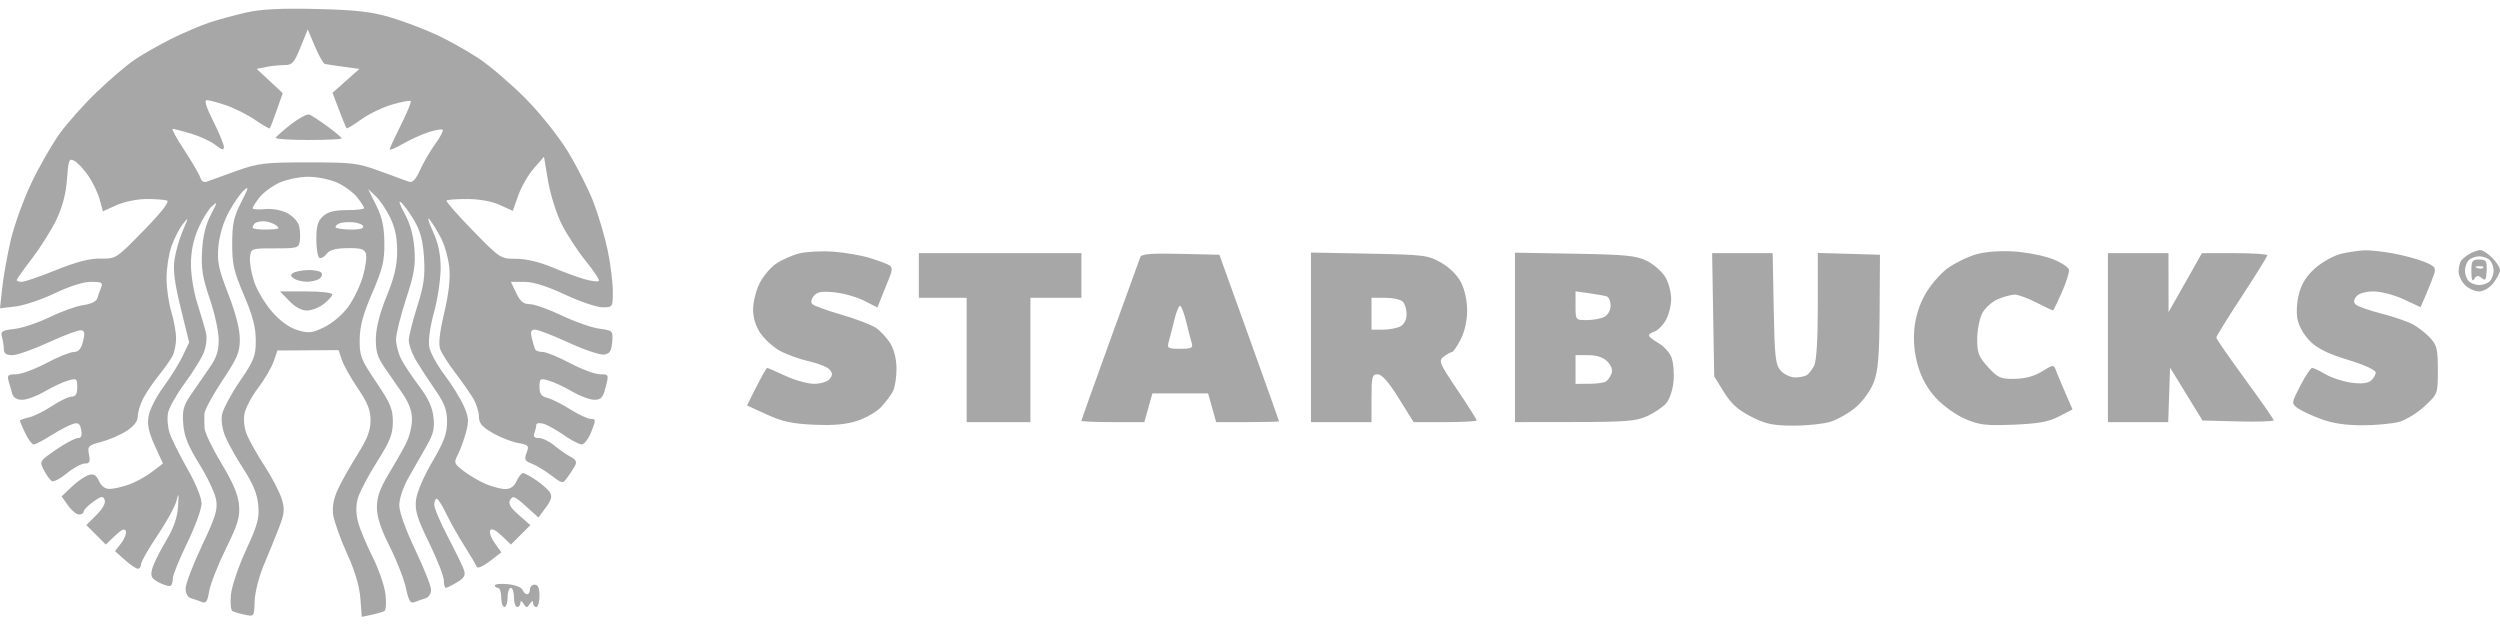 <svg width="187" height="47" viewBox="0 0 187 47" fill="none" xmlns="http://www.w3.org/2000/svg">
<path fill-rule="evenodd" clip-rule="evenodd" d="M18.443 0.93C17.606 1.119 16.372 1.454 15.701 1.673C15.031 1.893 13.731 2.447 12.813 2.905C11.895 3.363 10.661 4.066 10.071 4.466C9.481 4.866 8.208 5.952 7.243 6.879C6.278 7.805 5.015 9.223 4.438 10.029C3.86 10.836 2.908 12.505 2.324 13.74C1.739 14.974 1.051 16.889 0.795 17.996C0.54 19.103 0.256 20.696 0.165 21.536L0 23.062L1.163 22.924C1.803 22.849 3.127 22.403 4.105 21.934C5.203 21.408 6.239 21.082 6.811 21.082C7.6 21.082 7.712 21.144 7.566 21.499C7.471 21.729 7.343 22.091 7.281 22.305C7.211 22.546 6.817 22.741 6.243 22.818C5.734 22.886 4.605 23.289 3.735 23.713C2.864 24.137 1.671 24.538 1.084 24.605C0.139 24.711 0.033 24.782 0.153 25.228C0.227 25.505 0.289 25.919 0.291 26.149C0.293 26.441 0.485 26.566 0.928 26.566C1.277 26.566 2.511 26.129 3.67 25.595C4.83 25.061 5.921 24.658 6.095 24.701C6.331 24.758 6.359 24.975 6.207 25.553C6.062 26.105 5.864 26.328 5.52 26.328C5.254 26.328 4.329 26.703 3.464 27.162C2.599 27.621 1.579 27.997 1.196 27.997C0.614 27.997 0.523 28.075 0.636 28.474C0.71 28.736 0.832 29.165 0.906 29.427C0.997 29.747 1.246 29.904 1.661 29.904C2.001 29.904 2.755 29.626 3.336 29.285C3.917 28.945 4.704 28.577 5.085 28.467C5.738 28.28 5.779 28.309 5.779 28.967C5.779 29.473 5.664 29.666 5.361 29.667C5.132 29.668 4.465 29.986 3.879 30.375C3.293 30.764 2.515 31.147 2.15 31.227C1.785 31.308 1.487 31.415 1.487 31.465C1.487 31.516 1.667 31.936 1.888 32.4C2.109 32.864 2.395 33.243 2.523 33.243C2.651 33.243 3.248 32.932 3.85 32.553C4.452 32.173 5.172 31.795 5.451 31.711C5.86 31.589 5.981 31.677 6.074 32.163C6.157 32.596 6.086 32.766 5.823 32.766C5.621 32.766 4.889 33.156 4.197 33.633C2.948 34.493 2.941 34.505 3.284 35.167C3.474 35.535 3.738 35.903 3.871 35.985C4.005 36.068 4.513 35.806 5.001 35.404C5.488 35.002 6.091 34.673 6.34 34.673C6.708 34.673 6.767 34.549 6.658 34.004C6.533 33.378 6.594 33.315 7.585 33.05C8.169 32.894 9.019 32.525 9.475 32.229C10.022 31.875 10.304 31.507 10.306 31.144C10.308 30.843 10.483 30.253 10.697 29.833C10.91 29.413 11.429 28.641 11.852 28.116C12.274 27.591 12.743 26.928 12.895 26.642C13.047 26.355 13.171 25.755 13.171 25.308C13.171 24.861 13.011 23.969 12.816 23.325C12.62 22.682 12.459 21.557 12.458 20.826C12.456 20.096 12.619 19.023 12.82 18.442C13.02 17.861 13.397 17.118 13.656 16.79C14.127 16.195 14.127 16.195 13.669 17.267C13.416 17.857 13.139 18.826 13.052 19.421C12.936 20.21 13.062 21.19 13.521 23.056L14.148 25.61L13.667 26.624C13.403 27.183 12.751 28.229 12.219 28.951C11.687 29.672 11.188 30.655 11.111 31.134C11.006 31.782 11.126 32.348 11.579 33.338L12.189 34.67L11.369 35.296C10.918 35.64 10.146 36.065 9.654 36.241C9.162 36.416 8.516 36.565 8.218 36.571C7.864 36.578 7.581 36.372 7.403 35.982C7.195 35.526 7.01 35.418 6.633 35.531C6.36 35.613 5.792 36.007 5.371 36.406L4.607 37.132L5.089 37.81C5.355 38.183 5.726 38.489 5.914 38.489C6.102 38.489 6.256 38.389 6.256 38.266C6.256 38.144 6.578 37.815 6.972 37.534C7.589 37.094 7.708 37.075 7.83 37.393C7.918 37.622 7.682 38.052 7.215 38.52L6.457 39.277L7.186 40.006L7.914 40.734L8.608 40.069C9.101 39.597 9.335 39.496 9.413 39.721C9.473 39.896 9.316 40.305 9.063 40.631L8.602 41.224L9.34 41.883C9.746 42.246 10.184 42.542 10.313 42.542C10.442 42.542 10.548 42.391 10.548 42.207C10.548 42.023 11.098 41.058 11.77 40.063C12.442 39.068 13.083 37.904 13.194 37.477C13.368 36.811 13.385 36.87 13.318 37.892C13.262 38.738 12.991 39.501 12.384 40.516C11.914 41.302 11.46 42.233 11.375 42.585C11.244 43.125 11.329 43.279 11.927 43.589C12.315 43.79 12.7 43.887 12.783 43.804C12.865 43.722 12.932 43.466 12.932 43.234C12.932 43.003 13.415 41.821 14.005 40.609C14.595 39.396 15.078 38.072 15.078 37.666C15.078 37.23 14.644 36.165 14.017 35.065C13.434 34.041 12.835 32.836 12.687 32.388C12.539 31.939 12.488 31.251 12.574 30.858C12.661 30.465 13.219 29.482 13.814 28.673C14.41 27.864 15.047 26.843 15.23 26.405C15.413 25.967 15.498 25.314 15.419 24.955C15.339 24.595 15.05 23.603 14.777 22.751C14.496 21.878 14.28 20.576 14.282 19.77C14.284 18.815 14.463 17.929 14.823 17.105C15.119 16.426 15.577 15.675 15.842 15.435C16.284 15.037 16.277 15.09 15.765 16.074C15.387 16.799 15.176 17.675 15.114 18.773C15.04 20.091 15.149 20.768 15.689 22.35C16.056 23.423 16.357 24.801 16.359 25.412C16.361 26.259 16.195 26.761 15.66 27.525C15.275 28.076 14.656 28.971 14.286 29.514C13.716 30.349 13.627 30.687 13.706 31.71C13.777 32.633 14.059 33.338 14.897 34.69C15.502 35.665 16.069 36.862 16.159 37.352C16.298 38.113 16.146 38.614 15.104 40.819C14.434 42.236 13.886 43.674 13.886 44.014C13.886 44.399 14.044 44.678 14.303 44.753C14.533 44.819 14.894 44.944 15.105 45.032C15.41 45.158 15.522 44.993 15.642 44.24C15.726 43.717 16.285 42.289 16.884 41.068C17.804 39.193 17.959 38.677 17.878 37.763C17.809 36.996 17.426 36.093 16.563 34.663C15.893 33.554 15.327 32.378 15.304 32.05C15.282 31.723 15.276 31.227 15.29 30.949C15.305 30.672 15.907 29.558 16.628 28.474C17.759 26.775 17.939 26.346 17.939 25.366C17.939 24.631 17.636 23.443 17.078 22C16.34 20.092 16.234 19.575 16.338 18.416C16.414 17.581 16.712 16.601 17.116 15.858C17.476 15.196 17.984 14.464 18.244 14.232C18.631 13.886 18.595 14.047 18.045 15.121C17.486 16.211 17.372 16.733 17.368 18.22C17.364 19.757 17.488 20.3 18.248 22.082C18.908 23.629 19.132 24.486 19.132 25.461C19.132 26.637 19.012 26.943 17.941 28.515C17.286 29.476 16.687 30.594 16.61 30.998C16.526 31.442 16.625 32.106 16.859 32.668C17.073 33.181 17.688 34.277 18.226 35.103C18.926 36.178 19.236 36.936 19.315 37.763C19.41 38.753 19.28 39.238 18.405 41.137C17.843 42.356 17.335 43.855 17.276 44.467C17.218 45.079 17.262 45.635 17.376 45.702C17.489 45.77 17.904 45.893 18.297 45.977C19.012 46.13 19.013 46.129 19.047 44.971C19.067 44.319 19.364 43.142 19.726 42.283C20.081 41.442 20.591 40.188 20.86 39.496C21.277 38.425 21.309 38.103 21.078 37.332C20.929 36.833 20.36 35.736 19.814 34.894C19.269 34.051 18.669 32.996 18.481 32.548C18.275 32.059 18.198 31.42 18.288 30.944C18.369 30.51 18.828 29.642 19.308 29.016C19.787 28.39 20.308 27.504 20.466 27.047L20.753 26.217L23.041 26.203L25.327 26.188L25.568 26.914C25.7 27.313 26.238 28.271 26.762 29.042C27.5 30.127 27.716 30.672 27.716 31.443C27.716 32.196 27.48 32.817 26.753 33.974C26.224 34.818 25.568 35.98 25.296 36.556C24.958 37.272 24.839 37.887 24.92 38.494C24.986 38.983 25.448 40.282 25.946 41.38C26.549 42.71 26.887 43.839 26.956 44.76L27.06 46.144L27.805 45.984C28.215 45.896 28.644 45.769 28.759 45.701C28.873 45.633 28.906 45.065 28.832 44.439C28.758 43.813 28.326 42.563 27.872 41.662C27.418 40.761 26.931 39.594 26.79 39.07C26.619 38.434 26.61 37.839 26.762 37.286C26.889 36.83 27.53 35.604 28.188 34.561C29.186 32.981 29.385 32.48 29.385 31.546C29.385 30.59 29.203 30.156 28.137 28.579C26.991 26.882 26.89 26.623 26.904 25.397C26.915 24.398 27.151 23.523 27.843 21.916C28.626 20.098 28.765 19.524 28.75 18.163C28.737 16.953 28.585 16.257 28.135 15.348L27.537 14.139L28.101 14.67C28.412 14.961 28.901 15.687 29.189 16.282C29.555 17.037 29.711 17.798 29.707 18.805C29.703 19.876 29.5 20.738 28.921 22.155C28.421 23.378 28.132 24.5 28.115 25.284C28.095 26.244 28.226 26.705 28.725 27.43C29.074 27.939 29.687 28.827 30.088 29.404C30.595 30.135 30.816 30.735 30.816 31.38C30.816 31.89 30.611 32.706 30.361 33.193C30.111 33.679 29.521 34.715 29.05 35.494C28.416 36.541 28.193 37.18 28.193 37.943C28.193 38.673 28.473 39.533 29.149 40.878C29.675 41.924 30.222 43.324 30.365 43.989C30.575 44.971 30.698 45.168 31.018 45.035C31.235 44.946 31.6 44.819 31.829 44.753C32.059 44.687 32.246 44.404 32.246 44.123C32.246 43.843 31.71 42.488 31.054 41.112C30.317 39.563 29.864 38.291 29.866 37.774C29.869 37.303 30.165 36.419 30.547 35.746C30.918 35.091 31.52 34.038 31.883 33.406C32.418 32.475 32.521 32.057 32.424 31.201C32.341 30.459 32.024 29.772 31.358 28.89C30.837 28.201 30.234 27.294 30.017 26.875C29.801 26.456 29.624 25.785 29.624 25.385C29.624 24.985 29.96 23.629 30.37 22.373C30.992 20.467 31.096 19.837 30.995 18.573C30.913 17.557 30.667 16.689 30.249 15.941C29.892 15.303 29.784 14.957 29.996 15.133C30.2 15.302 30.645 15.916 30.986 16.498C31.447 17.285 31.634 17.993 31.716 19.263C31.805 20.652 31.709 21.341 31.201 22.947C30.858 24.033 30.578 25.158 30.578 25.446C30.578 25.734 30.766 26.315 30.995 26.736C31.224 27.157 31.868 28.162 32.425 28.969C33.263 30.181 33.439 30.629 33.439 31.546C33.439 32.437 33.22 33.031 32.331 34.549C31.683 35.656 31.178 36.842 31.116 37.406C31.028 38.195 31.207 38.777 32.104 40.617C32.707 41.854 33.2 43.115 33.2 43.419C33.2 43.724 33.264 43.973 33.343 43.973C33.42 43.973 33.796 43.789 34.177 43.564C34.703 43.253 34.833 43.039 34.717 42.67C34.634 42.403 34.097 41.295 33.525 40.207C32.953 39.12 32.485 38.02 32.485 37.763C32.485 37.507 32.566 37.299 32.664 37.302C32.762 37.305 33.086 37.815 33.384 38.435C33.681 39.054 34.295 40.141 34.747 40.849C35.199 41.557 35.608 42.255 35.656 42.398C35.706 42.549 36.117 42.375 36.623 41.989L37.502 41.318L37.005 40.62C36.732 40.237 36.581 39.806 36.669 39.663C36.771 39.498 37.083 39.646 37.524 40.069L38.218 40.734L38.945 40.008L39.671 39.282L38.809 38.525C38.155 37.951 38 37.676 38.164 37.384C38.349 37.052 38.511 37.118 39.327 37.855L40.275 38.712L40.826 37.967C41.233 37.416 41.316 37.122 41.141 36.842C41.011 36.633 40.551 36.22 40.117 35.925C39.684 35.63 39.236 35.389 39.121 35.389C39.007 35.389 38.791 35.657 38.641 35.985C38.463 36.377 38.176 36.581 37.804 36.581C37.493 36.581 36.846 36.417 36.365 36.216C35.884 36.015 35.137 35.581 34.703 35.25C33.954 34.679 33.932 34.618 34.249 34.005C34.431 33.652 34.704 32.905 34.855 32.346C35.09 31.472 35.063 31.188 34.669 30.319C34.416 29.763 33.77 28.728 33.232 28.018C32.694 27.309 32.189 26.382 32.109 25.958C32.021 25.488 32.159 24.479 32.463 23.37C32.737 22.371 32.961 20.884 32.959 20.066C32.958 18.993 32.791 18.212 32.363 17.267C32.035 16.545 31.938 16.17 32.145 16.432C32.353 16.694 32.738 17.325 33.001 17.834C33.264 18.342 33.537 19.317 33.608 19.999C33.694 20.831 33.568 21.954 33.227 23.405C32.874 24.909 32.785 25.743 32.934 26.136C33.053 26.447 33.547 27.222 34.033 27.858C34.519 28.495 35.12 29.35 35.369 29.758C35.618 30.166 35.822 30.791 35.822 31.146C35.823 31.654 36.04 31.917 36.837 32.38C37.394 32.704 38.246 33.041 38.729 33.13C39.543 33.278 39.592 33.334 39.388 33.87C39.199 34.369 39.252 34.481 39.777 34.681C40.112 34.808 40.767 35.203 41.232 35.557C42.061 36.19 42.084 36.193 42.425 35.736C42.617 35.479 42.874 35.086 42.997 34.862C43.169 34.549 43.096 34.389 42.682 34.171C42.385 34.015 41.839 33.635 41.468 33.326C41.098 33.018 40.576 32.766 40.31 32.766C39.967 32.766 39.868 32.656 39.971 32.389C40.05 32.181 40.115 31.906 40.115 31.776C40.115 31.645 40.352 31.61 40.652 31.698C40.947 31.784 41.635 32.167 42.181 32.549C42.727 32.93 43.328 33.243 43.516 33.243C43.704 33.243 44.027 32.813 44.233 32.289C44.582 31.4 44.58 31.335 44.197 31.335C43.97 31.335 43.281 31.015 42.664 30.624C42.047 30.233 41.275 29.846 40.948 29.764C40.49 29.649 40.354 29.46 40.354 28.941C40.354 28.312 40.398 28.281 41.047 28.467C41.428 28.577 42.216 28.945 42.797 29.285C43.378 29.626 44.126 29.904 44.459 29.904C44.966 29.904 45.104 29.75 45.307 28.951C45.547 28.007 45.542 27.997 44.879 27.997C44.51 27.997 43.501 27.621 42.636 27.162C41.77 26.703 40.855 26.328 40.603 26.328C40.35 26.328 40.099 26.247 40.043 26.149C39.988 26.051 39.872 25.675 39.786 25.314C39.663 24.797 39.714 24.659 40.029 24.659C40.249 24.659 41.377 25.095 42.536 25.629C43.695 26.163 44.885 26.565 45.181 26.523C45.609 26.462 45.734 26.271 45.791 25.587C45.862 24.737 45.85 24.725 44.818 24.583C44.243 24.505 42.98 24.06 42.011 23.596C41.041 23.131 39.97 22.751 39.63 22.751C39.158 22.751 38.917 22.553 38.613 21.916L38.215 21.082L39.225 21.084C39.899 21.086 40.908 21.402 42.261 22.036C43.376 22.557 44.637 22.985 45.063 22.987C45.835 22.989 45.838 22.985 45.838 21.787C45.838 21.126 45.668 19.758 45.459 18.747C45.251 17.736 44.77 16.103 44.391 15.118C44.012 14.134 43.141 12.417 42.456 11.303C41.747 10.151 40.383 8.447 39.291 7.349C38.236 6.289 36.689 4.961 35.852 4.399C35.016 3.837 33.56 3.021 32.617 2.585C31.674 2.15 30.105 1.56 29.131 1.276C27.74 0.87 26.563 0.74 23.662 0.672C21.027 0.61 19.529 0.684 18.443 0.93ZM24.294 4.781C24.406 4.808 25.033 4.903 25.689 4.993L26.881 5.155L25.877 6.049L24.873 6.942L25.362 8.23C25.631 8.938 25.885 9.552 25.926 9.594C25.968 9.637 26.462 9.339 27.023 8.932C27.584 8.526 28.621 8.025 29.328 7.819C30.035 7.614 30.663 7.496 30.723 7.556C30.784 7.617 30.454 8.423 29.99 9.348C29.526 10.272 29.147 11.095 29.147 11.177C29.147 11.259 29.603 11.065 30.16 10.746C30.718 10.427 31.583 10.036 32.084 9.877C32.584 9.718 33.048 9.643 33.115 9.709C33.181 9.776 32.93 10.253 32.556 10.769C32.182 11.285 31.671 12.16 31.422 12.715C31.1 13.428 30.858 13.686 30.593 13.596C30.388 13.526 29.415 13.171 28.431 12.807C26.771 12.194 26.386 12.146 23.066 12.146C19.801 12.146 19.334 12.201 17.701 12.78C16.718 13.129 15.735 13.484 15.517 13.569C15.252 13.673 15.074 13.577 14.979 13.277C14.901 13.03 14.365 12.11 13.789 11.232C13.212 10.355 12.817 9.636 12.912 9.636C13.007 9.636 13.625 9.797 14.287 9.993C14.948 10.19 15.773 10.573 16.118 10.845C16.6 11.224 16.747 11.259 16.747 10.994C16.747 10.803 16.39 9.937 15.953 9.069C15.427 8.025 15.263 7.49 15.467 7.49C15.638 7.49 16.29 7.664 16.918 7.877C17.545 8.091 18.522 8.584 19.089 8.974C19.655 9.363 20.149 9.645 20.186 9.599C20.222 9.554 20.453 8.944 20.7 8.244L21.149 6.97L20.174 6.061L19.2 5.152L19.911 5.01C20.302 4.931 20.918 4.867 21.28 4.867C21.855 4.867 22.006 4.7 22.479 3.534L23.02 2.2L23.555 3.466C23.85 4.162 24.182 4.754 24.294 4.781ZM21.755 9.308C21.165 9.771 20.655 10.222 20.622 10.31C20.589 10.399 21.689 10.471 23.066 10.471C24.443 10.471 25.566 10.417 25.561 10.352C25.556 10.286 25.073 9.88 24.488 9.45C23.903 9.02 23.29 8.623 23.126 8.567C22.962 8.513 22.345 8.846 21.755 9.308ZM6.614 13.159C6.947 13.648 7.327 14.444 7.458 14.928L7.697 15.808L8.705 15.35C9.274 15.092 10.25 14.89 10.945 14.887C11.623 14.884 12.321 14.937 12.495 15.003C12.701 15.081 12.083 15.873 10.749 17.241C8.697 19.346 8.679 19.358 7.523 19.341C6.704 19.328 5.718 19.583 4.188 20.202C2.994 20.686 1.843 21.082 1.632 21.082C1.421 21.082 1.248 21.024 1.248 20.954C1.248 20.884 1.772 20.142 2.413 19.306C3.053 18.471 3.874 17.16 4.237 16.394C4.675 15.469 4.935 14.464 5.011 13.4C5.117 11.932 5.163 11.819 5.567 12.035C5.81 12.165 6.281 12.671 6.614 13.159ZM42.018 16.78C42.411 17.558 43.225 18.799 43.827 19.539C44.43 20.279 44.865 20.942 44.793 21.014C44.721 21.086 44.257 21.032 43.76 20.894C43.264 20.756 42.167 20.354 41.323 20.001C40.356 19.596 39.351 19.358 38.608 19.358C37.438 19.358 37.412 19.34 35.356 17.237C34.216 16.071 33.336 15.064 33.401 14.999C33.465 14.935 34.171 14.884 34.969 14.887C35.86 14.89 36.793 15.062 37.388 15.332L38.357 15.773L38.771 14.607C38.998 13.966 39.523 13.056 39.937 12.585L40.69 11.727L40.997 13.547C41.166 14.549 41.625 16.002 42.018 16.78ZM25.231 13.665C25.766 13.908 26.436 14.403 26.721 14.765C27.006 15.127 27.239 15.489 27.238 15.57C27.238 15.651 26.659 15.717 25.952 15.717C25.022 15.717 24.527 15.842 24.164 16.171C23.775 16.524 23.662 16.907 23.662 17.886C23.662 18.579 23.762 19.208 23.885 19.283C24.007 19.359 24.248 19.231 24.421 18.999C24.648 18.695 25.082 18.573 25.985 18.561C26.995 18.547 27.26 18.627 27.372 18.979C27.448 19.219 27.345 19.985 27.142 20.681C26.94 21.377 26.447 22.399 26.047 22.951C25.633 23.523 24.866 24.176 24.265 24.468C23.334 24.92 23.099 24.947 22.26 24.695C21.644 24.511 20.973 24.028 20.353 23.323C19.827 22.725 19.222 21.712 19.009 21.071C18.796 20.43 18.656 19.607 18.698 19.242C18.774 18.582 18.784 18.578 20.562 18.578C22.259 18.578 22.355 18.549 22.43 18.017C22.474 17.709 22.445 17.201 22.367 16.889C22.289 16.577 21.89 16.148 21.482 15.938C21.043 15.71 20.361 15.589 19.816 15.641C19.309 15.69 18.893 15.66 18.893 15.576C18.893 15.492 19.126 15.127 19.411 14.765C19.696 14.403 20.366 13.908 20.901 13.665C21.436 13.422 22.41 13.223 23.066 13.223C23.722 13.223 24.696 13.422 25.231 13.665ZM20.64 16.849C20.989 17.105 20.893 17.151 19.971 17.17C19.378 17.183 18.893 17.12 18.893 17.031C18.893 16.942 18.965 16.798 19.052 16.71C19.14 16.623 19.441 16.551 19.722 16.551C20.003 16.551 20.416 16.686 20.64 16.849ZM27.169 16.932C27.223 17.098 26.86 17.185 26.174 17.171C25.579 17.158 25.093 17.076 25.093 16.988C25.093 16.901 25.227 16.773 25.391 16.704C25.555 16.634 26.003 16.599 26.386 16.624C26.77 16.65 27.122 16.788 27.169 16.932ZM59.791 18.953C59.268 19.084 58.488 19.428 58.058 19.719C57.628 20.009 57.064 20.684 56.803 21.217C56.543 21.75 56.33 22.619 56.33 23.149C56.33 23.756 56.531 24.409 56.874 24.918C57.172 25.361 57.822 25.952 58.318 26.229C58.813 26.508 59.794 26.864 60.498 27.021C61.202 27.178 61.906 27.462 62.063 27.652C62.286 27.921 62.284 28.076 62.053 28.355C61.888 28.553 61.371 28.711 60.891 28.71C60.415 28.709 59.452 28.44 58.751 28.114C58.049 27.787 57.434 27.52 57.383 27.52C57.332 27.52 56.972 28.151 56.583 28.923L55.874 30.326L57.354 31.003C58.529 31.542 59.26 31.699 60.908 31.77C62.387 31.833 63.317 31.747 64.148 31.471C64.789 31.258 65.587 30.792 65.919 30.434C66.253 30.077 66.646 29.551 66.793 29.264C66.94 28.978 67.06 28.227 67.059 27.595C67.059 26.878 66.884 26.161 66.594 25.685C66.338 25.266 65.846 24.737 65.499 24.51C65.152 24.283 63.995 23.844 62.928 23.535C61.86 23.226 60.888 22.873 60.767 22.753C60.633 22.618 60.675 22.378 60.875 22.137C61.133 21.827 61.47 21.769 62.432 21.868C63.108 21.938 64.106 22.222 64.649 22.499L65.636 23.003L65.843 22.46C65.957 22.161 66.226 21.495 66.441 20.98C66.753 20.235 66.771 20.003 66.529 19.846C66.362 19.738 65.691 19.487 65.038 19.289C64.385 19.091 63.151 18.881 62.296 18.823C61.441 18.764 60.313 18.823 59.791 18.953ZM147.823 19.022C147.193 19.2 146.234 19.667 145.691 20.06C145.148 20.453 144.392 21.327 144.011 22.001C143.556 22.806 143.276 23.702 143.193 24.615C143.109 25.546 143.199 26.457 143.466 27.377C143.731 28.288 144.183 29.094 144.812 29.777C145.338 30.347 146.307 31.04 146.99 31.334C148.059 31.794 148.535 31.85 150.621 31.765C152.493 31.689 153.242 31.552 154.022 31.145L155.023 30.623L154.479 29.369C154.179 28.68 153.863 27.92 153.776 27.679C153.626 27.266 153.571 27.271 152.745 27.782C152.165 28.14 151.478 28.327 150.7 28.338C149.642 28.353 149.449 28.268 148.711 27.464C148.006 26.695 147.895 26.408 147.895 25.366C147.895 24.701 148.063 23.833 148.268 23.436C148.476 23.034 149.002 22.563 149.453 22.374C149.899 22.188 150.464 22.036 150.708 22.036C150.952 22.036 151.68 22.303 152.325 22.631C152.97 22.958 153.526 23.226 153.561 23.227C153.595 23.227 153.894 22.616 154.225 21.868C154.556 21.12 154.796 20.356 154.758 20.17C154.721 19.984 154.17 19.628 153.535 19.379C152.9 19.13 151.612 18.875 150.674 18.812C149.618 18.742 148.532 18.822 147.823 19.022ZM175.172 18.968C174.634 19.09 173.764 19.556 173.239 20.005C172.579 20.571 172.192 21.154 171.984 21.896C171.808 22.525 171.752 23.338 171.849 23.857C171.948 24.381 172.331 25.059 172.786 25.514C173.345 26.073 174.126 26.458 175.629 26.917C176.864 27.293 177.701 27.676 177.701 27.863C177.701 28.035 177.539 28.312 177.34 28.477C177.098 28.677 176.612 28.726 175.867 28.624C175.256 28.54 174.393 28.257 173.949 27.996C173.506 27.734 173.055 27.52 172.947 27.52C172.84 27.52 172.444 28.116 172.067 28.845C171.396 30.142 171.392 30.177 171.845 30.514C172.099 30.703 172.881 31.073 173.582 31.335C174.455 31.661 175.438 31.812 176.697 31.811C177.708 31.81 178.951 31.694 179.46 31.553C179.968 31.411 180.827 30.883 181.368 30.379C182.35 29.462 182.351 29.461 182.351 27.675C182.351 26.099 182.281 25.814 181.755 25.251C181.427 24.9 180.837 24.445 180.443 24.24C180.05 24.035 178.989 23.676 178.086 23.444C177.183 23.211 176.335 22.911 176.2 22.776C176.034 22.61 176.054 22.415 176.262 22.165C176.447 21.941 176.953 21.798 177.551 21.799C178.093 21.801 179.104 22.066 179.798 22.39L181.061 22.978L181.493 21.97C181.73 21.416 181.996 20.734 182.085 20.455C182.22 20.029 182.098 19.888 181.332 19.581C180.829 19.38 179.787 19.099 179.016 18.956C178.244 18.814 177.284 18.709 176.882 18.723C176.48 18.737 175.711 18.848 175.172 18.968ZM184.735 18.982C184.473 19.131 184.179 19.369 184.083 19.512C183.987 19.654 183.906 20.012 183.904 20.307C183.902 20.602 184.115 21.058 184.378 21.32C184.64 21.582 185.115 21.797 185.433 21.797C185.775 21.797 186.215 21.539 186.506 21.169C186.778 20.823 187.001 20.389 187.001 20.204C187.001 20.019 186.737 19.605 186.415 19.283C186.093 18.961 185.691 18.701 185.521 18.704C185.351 18.709 184.998 18.834 184.735 18.982ZM68.729 20.605V22.274H70.518H72.306V26.924V31.574H74.691H77.075V26.924V22.274H78.983H80.89V20.605V18.936H74.81H68.729V20.605ZM85.298 19.226C85.235 19.395 84.218 22.198 83.037 25.455C81.856 28.713 80.89 31.423 80.89 31.476C80.89 31.53 81.95 31.574 83.244 31.574H85.597L85.898 30.501L86.198 29.427H88.282H90.366L90.667 30.501L90.967 31.574H93.321C94.615 31.574 95.674 31.547 95.673 31.514C95.672 31.481 94.668 28.665 93.44 25.255L91.21 19.055L88.311 18.988C86.123 18.937 85.384 18.996 85.298 19.226ZM98.059 25.232V31.574H100.324H102.589V29.785C102.589 28.178 102.636 27.997 103.049 27.997C103.363 27.997 103.862 28.563 104.624 29.785L105.738 31.574H108.098C109.396 31.574 110.458 31.516 110.458 31.445C110.458 31.375 109.806 30.346 109.008 29.161C107.643 27.13 107.584 26.985 107.995 26.674C108.235 26.492 108.509 26.339 108.605 26.335C108.701 26.331 108.996 25.903 109.261 25.383C109.557 24.803 109.743 23.973 109.743 23.228C109.743 22.509 109.559 21.656 109.29 21.13C109.015 20.591 108.432 20.011 107.8 19.649C106.816 19.086 106.534 19.051 102.41 18.973L98.059 18.89V25.232ZM113.319 25.236V31.574L117.79 31.568C121.616 31.564 122.399 31.5 123.215 31.125C123.74 30.884 124.372 30.458 124.621 30.179C124.88 29.888 125.118 29.185 125.179 28.536C125.237 27.912 125.168 27.101 125.027 26.735C124.885 26.369 124.447 25.886 124.053 25.662C123.66 25.438 123.337 25.181 123.336 25.092C123.335 25.002 123.526 24.868 123.76 24.794C123.994 24.72 124.369 24.347 124.594 23.966C124.819 23.585 125.003 22.861 125.003 22.357C125.002 21.852 124.8 21.109 124.554 20.705C124.308 20.301 123.691 19.765 123.184 19.513C122.394 19.121 121.618 19.044 117.79 18.977L113.319 18.899V25.236ZM128.145 23.546L128.223 28.155L128.946 29.324C129.484 30.194 130.003 30.664 130.975 31.161C132.059 31.715 132.588 31.83 134.099 31.838C135.099 31.843 136.36 31.715 136.901 31.553C137.441 31.391 138.303 30.899 138.817 30.46C139.353 30.001 139.924 29.205 140.159 28.59C140.485 27.735 140.574 26.661 140.595 23.287L140.622 19.055L138.297 18.987L135.972 18.919V22.877C135.972 25.399 135.873 27.025 135.698 27.357C135.547 27.643 135.306 27.956 135.161 28.053C135.017 28.149 134.621 28.23 134.28 28.232C133.94 28.234 133.457 28.01 133.207 27.734C132.805 27.289 132.744 26.762 132.674 23.084L132.595 18.936H130.331H128.067L128.145 23.546ZM157.671 25.255V31.574H159.927H162.183L162.252 29.535L162.321 27.495L163.534 29.475L164.747 31.454L167.409 31.522C168.873 31.559 170.071 31.521 170.071 31.437C170.071 31.354 169.105 29.967 167.925 28.355C166.744 26.742 165.778 25.346 165.778 25.252C165.778 25.158 166.637 23.771 167.686 22.169C168.735 20.567 169.594 19.185 169.594 19.096C169.594 19.008 168.494 18.936 167.15 18.936L164.705 18.937L163.457 21.142L162.208 23.347L162.205 21.141L162.202 18.936H159.936H157.671V25.255ZM186.237 19.46C186.395 19.618 186.524 19.972 186.524 20.247C186.524 20.523 186.395 20.877 186.237 21.034C186.08 21.192 185.726 21.32 185.451 21.32C185.175 21.32 184.821 21.192 184.664 21.034C184.506 20.877 184.378 20.523 184.378 20.247C184.378 19.972 184.506 19.618 184.664 19.46C184.821 19.303 185.175 19.174 185.451 19.174C185.726 19.174 186.08 19.303 186.237 19.46ZM184.858 20.307C184.861 20.936 184.926 21.1 185.078 20.859C185.247 20.593 185.37 20.579 185.632 20.796C185.912 21.028 185.975 20.933 186.001 20.244C186.029 19.51 185.963 19.413 185.443 19.413C184.921 19.413 184.855 19.514 184.858 20.307ZM185.744 20.034C185.664 20.113 185.459 20.121 185.287 20.052C185.096 19.976 185.153 19.92 185.431 19.908C185.682 19.898 185.823 19.954 185.744 20.034ZM21.931 20.414C21.704 20.561 21.718 20.659 21.993 20.84C22.19 20.969 22.619 21.074 22.947 21.074C23.275 21.074 23.691 20.981 23.872 20.866C24.052 20.752 24.133 20.55 24.051 20.417C23.969 20.284 23.525 20.186 23.064 20.199C22.603 20.212 22.093 20.309 21.931 20.414ZM21.636 22.512C22.063 22.959 22.561 23.228 22.959 23.228C23.311 23.228 23.881 23.005 24.226 22.733C24.572 22.462 24.855 22.14 24.855 22.018C24.855 21.897 23.976 21.797 22.902 21.797H20.95L21.636 22.512ZM120.175 22.167C120.339 22.218 120.473 22.527 120.473 22.854C120.473 23.199 120.279 23.554 120.012 23.696C119.758 23.832 119.168 23.943 118.7 23.943C117.851 23.943 117.85 23.942 117.85 22.867V21.791L118.863 21.933C119.421 22.012 120.011 22.117 120.175 22.167ZM104.926 22.56C105.083 22.718 105.212 23.143 105.212 23.506C105.212 23.913 105.036 24.259 104.751 24.412C104.497 24.547 103.907 24.659 103.44 24.659H102.589V23.466V22.274H103.615C104.179 22.274 104.769 22.403 104.926 22.56ZM88.741 24.118C88.894 24.743 89.075 25.442 89.144 25.672C89.249 26.023 89.109 26.089 88.271 26.089C87.35 26.089 87.285 26.048 87.425 25.553C87.51 25.258 87.7 24.511 87.85 23.893C87.999 23.276 88.198 22.818 88.291 22.876C88.385 22.934 88.588 23.493 88.741 24.118ZM120.229 27.038C120.525 27.334 120.643 27.666 120.545 27.932C120.459 28.164 120.273 28.433 120.133 28.53C119.992 28.626 119.421 28.706 118.863 28.709L117.85 28.712V27.639V26.566H118.804C119.436 26.566 119.917 26.725 120.229 27.038ZM37.016 43.788C37.016 43.89 37.123 43.973 37.254 43.973C37.385 43.973 37.492 44.295 37.492 44.688C37.492 45.082 37.6 45.404 37.731 45.404C37.862 45.404 37.969 45.082 37.969 44.688C37.969 44.295 38.077 43.973 38.208 43.973C38.339 43.973 38.446 44.295 38.446 44.688C38.446 45.082 38.553 45.404 38.685 45.404C38.816 45.404 38.925 45.27 38.927 45.106C38.929 44.906 39.008 44.926 39.165 45.165C39.374 45.483 39.426 45.483 39.635 45.165C39.792 44.926 39.871 44.906 39.873 45.106C39.875 45.27 39.984 45.404 40.115 45.404C40.246 45.404 40.354 45.028 40.354 44.569C40.354 43.986 40.246 43.734 39.996 43.734C39.799 43.734 39.639 43.895 39.639 44.092C39.639 44.289 39.543 44.45 39.425 44.45C39.309 44.45 39.155 44.301 39.086 44.119C39.015 43.936 38.523 43.746 37.987 43.695C37.453 43.644 37.016 43.686 37.016 43.788Z" fill="#A7A7A7"/>
</svg>
